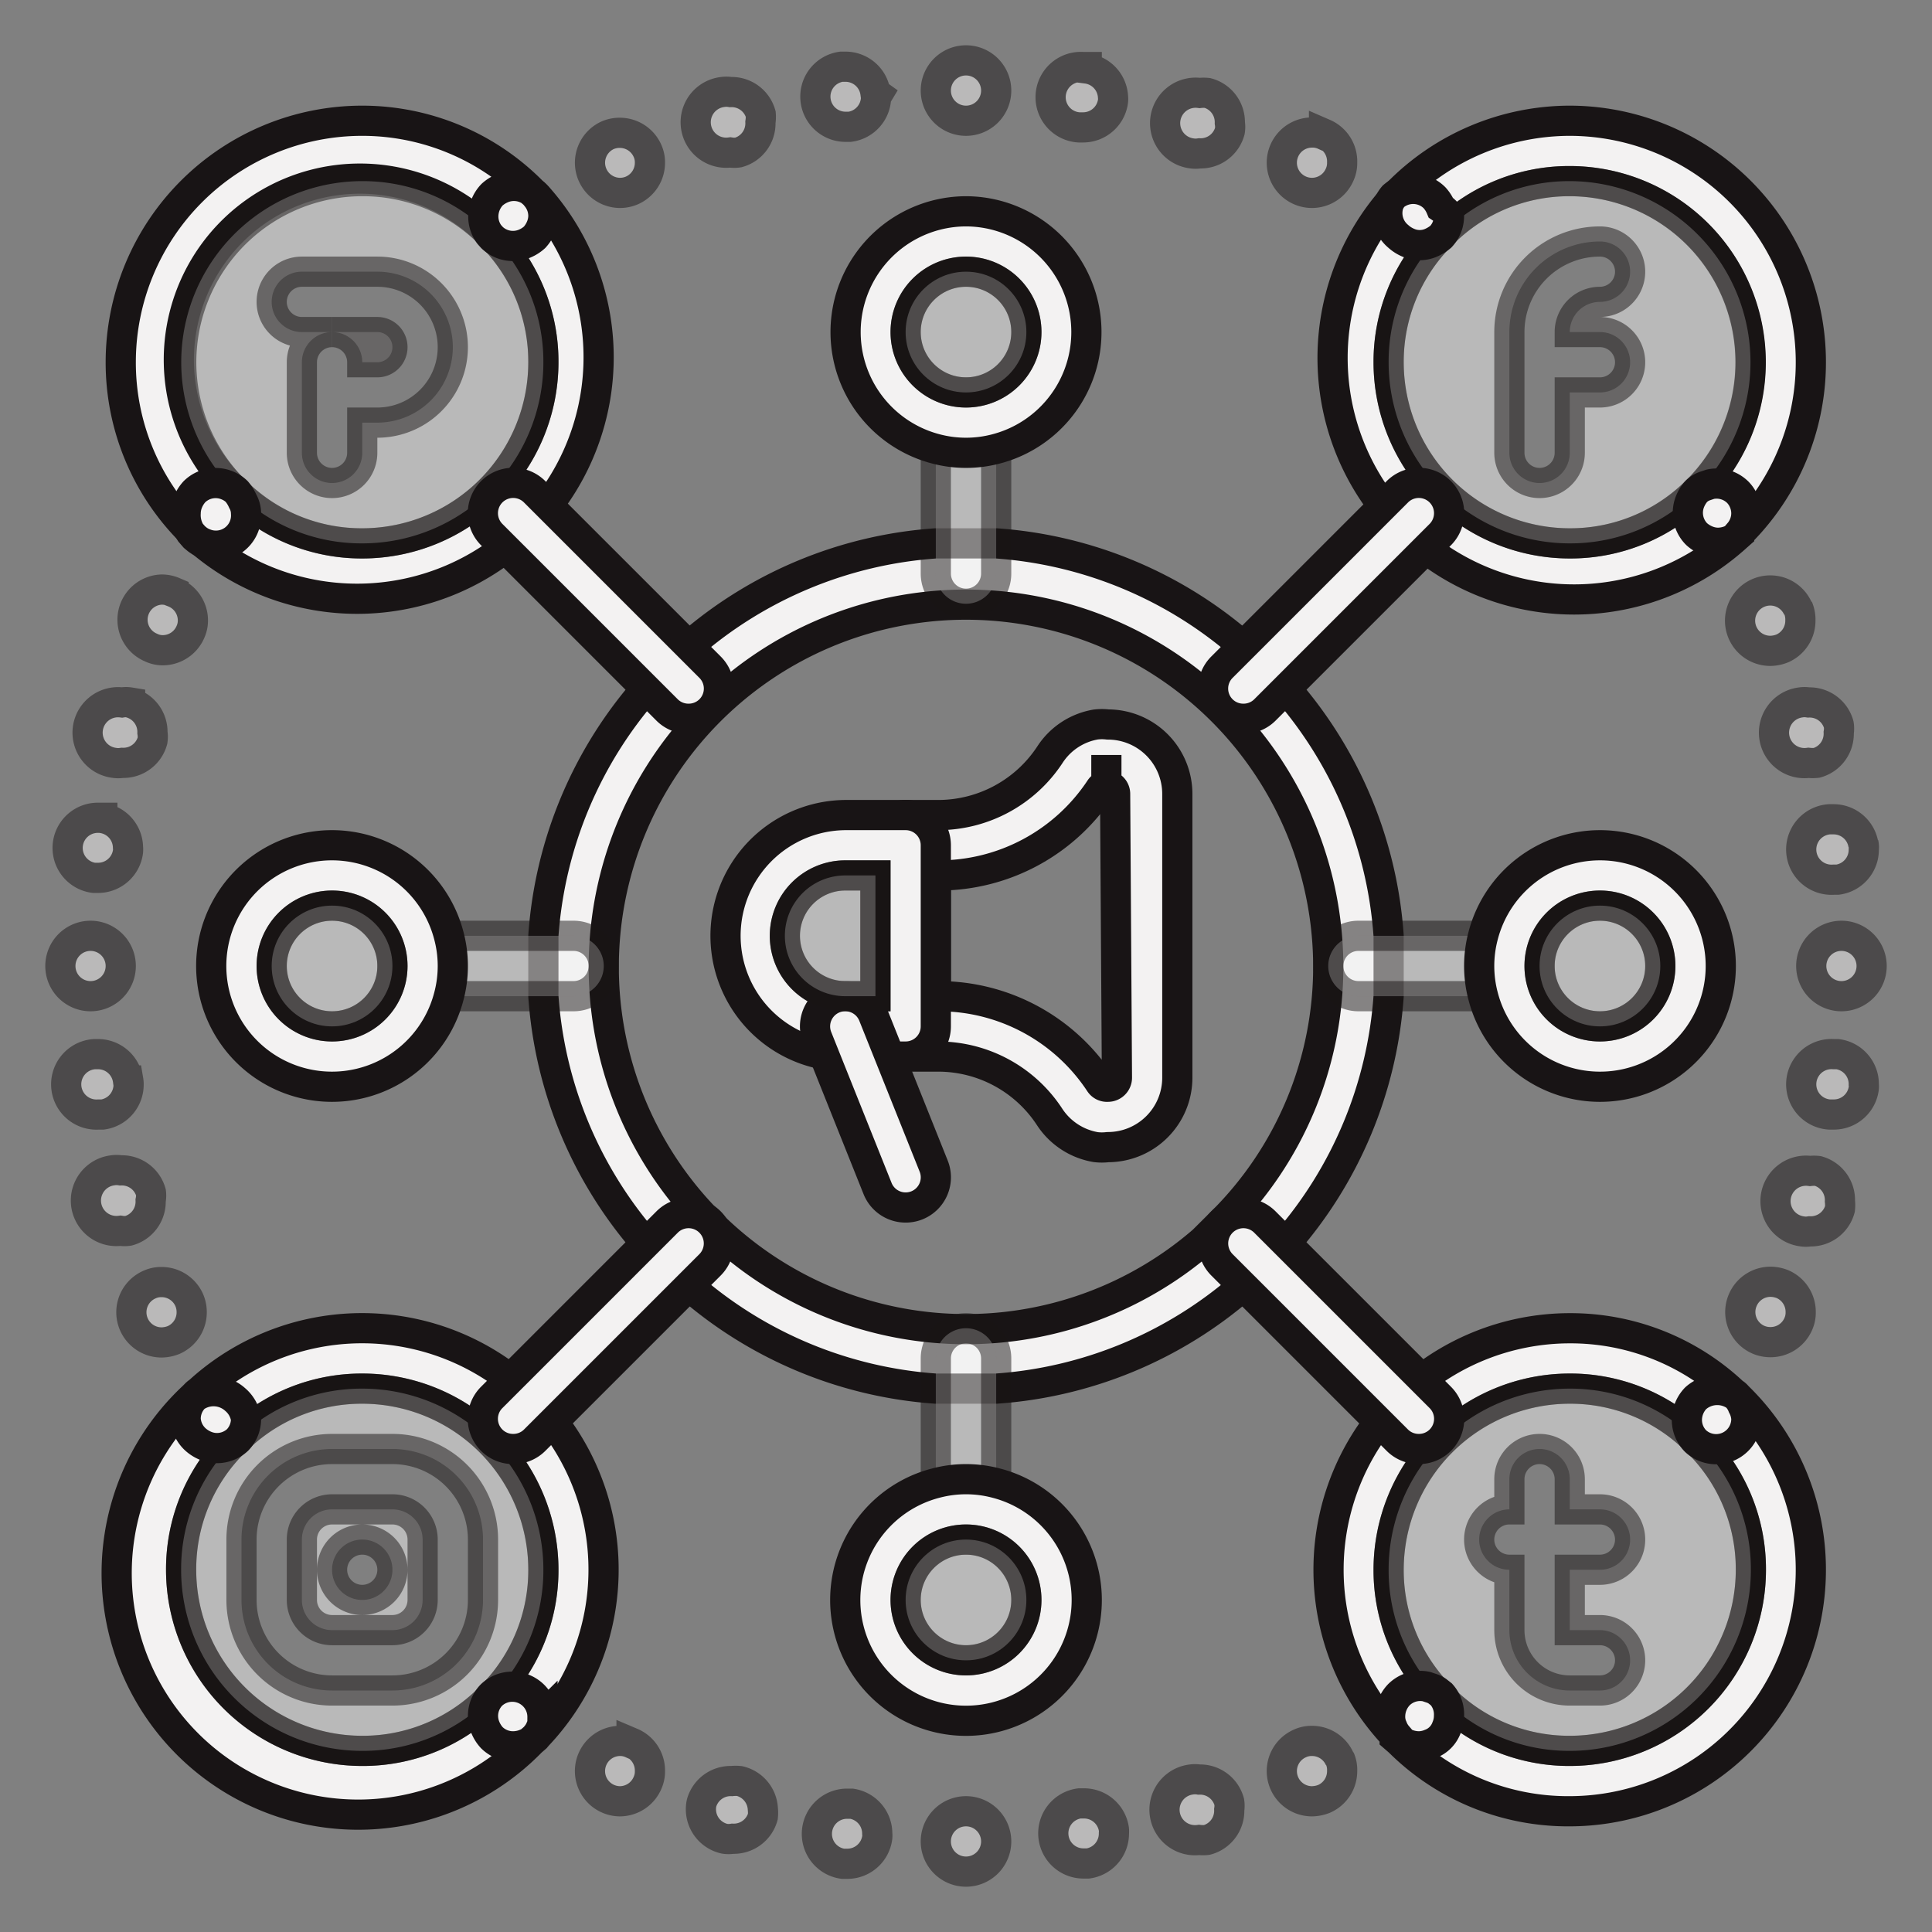 <svg xmlns="http://www.w3.org/2000/svg" viewBox="0 0 64 64"><rect x="0" y="0" width="64" height="64" fill="#808080" stroke="none"/><defs><style>.cls-1,.cls-2{fill:#f3f2f2;stroke:#181415;}.cls-2,.cls-3{opacity:0.5;}</style></defs><title>Social Media</title><g id="Social_Media" data-name="Social Media"><path class="cls-1" d="M17.81,6.52s0,0,0,0l-.11-.11-.07-.06A7.92,7.92,0,0,0,12,4a8,8,0,0,0-8,8,7.92,7.92,0,0,0,2.31,5.6l.06.07.07.08.06.05A8,8,0,0,0,17.81,6.52ZM7.87,16.34h0a6,6,0,1,1,8.4-8.56l.09.1h0A5.92,5.92,0,0,1,18,12a6,6,0,0,1-6,6A5.92,5.92,0,0,1,7.87,16.34Z"/><path class="cls-2" d="M16.34,7.87h0l-.09-.1A5.94,5.94,0,0,0,12,6,6,6,0,0,0,7.84,16.32h0A5.92,5.92,0,0,0,12,18a6,6,0,0,0,6-6A5.92,5.92,0,0,0,16.34,7.87ZM12.5,14H12v1a1,1,0,0,1-2,0V12a1,1,0,0,1,1-1H10a1,1,0,0,1,0-2h2.5a2.5,2.5,0,0,1,0,5Z"/><path class="cls-2" d="M13,11.5a.5.5,0,0,1-.5.5H12a1,1,0,0,0-1-1h1.5A.5.5,0,0,1,13,11.5Z"/><path class="cls-1" d="M52,4a8,8,0,0,0-5.69,2.39,0,0,0,0,0,0,0l-.08.08,0,0A8,8,0,0,0,57.41,17.88h0l.18-.17h0A8,8,0,0,0,52,4Zm-6,8a5.92,5.92,0,0,1,1.66-4.13h0l0,0A5.92,5.92,0,0,1,52,6a6,6,0,0,1,4.18,10.3l0,0h0A5.92,5.92,0,0,1,52,18,6,6,0,0,1,46,12Z"/><path class="cls-2" d="M52,6a5.92,5.92,0,0,0-4.31,1.84l0,0h0A5.92,5.92,0,0,0,46,12a6,6,0,0,0,6,6,5.92,5.92,0,0,0,4.13-1.66h0l0,0A6,6,0,0,0,52,6Zm1,5a1,1,0,0,1,0,2H52v2a1,1,0,0,1-2,0V11a3,3,0,0,1,3-3,1,1,0,0,1,0,2,1,1,0,0,0-1,1Z"/><path class="cls-1" d="M18.32,47.1a8,8,0,0,0-11.73-1,.63.63,0,0,0-.13.11l-.06.06a0,0,0,0,0,0,0A8,8,0,1,0,17.6,57.69l.15-.13.05-.06a8,8,0,0,0,.52-10.4ZM6,52a5.92,5.92,0,0,1,1.84-4.31l0,0h0A5.92,5.92,0,0,1,12,46a6,6,0,0,1,6,6,5.92,5.92,0,0,1-1.66,4.13h0l0,0A5.92,5.92,0,0,1,12,58,6,6,0,0,1,6,52Z"/><path class="cls-2" d="M12,46a5.92,5.92,0,0,0-4.13,1.66h0l0,0A5.92,5.92,0,0,0,6,52a6,6,0,0,0,6,6,5.92,5.92,0,0,0,4.31-1.84l0,0h0A5.92,5.92,0,0,0,18,52,6,6,0,0,0,12,46Zm4,7a3,3,0,0,1-3,3H11a3,3,0,0,1-3-3V51a3,3,0,0,1,3-3h2a3,3,0,0,1,3,3Z"/><path class="cls-1" d="M57.61,46.31a0,0,0,0,0,0,0l-.06-.06a.45.45,0,0,0-.13-.11A7.87,7.87,0,0,0,52,44a8,8,0,0,0-5.8,13.5l0,.06.15.13A7.92,7.92,0,0,0,52,60a8,8,0,0,0,5.61-13.69ZM52,58a5.92,5.92,0,0,1-4.31-1.84l0,0h0A5.92,5.92,0,0,1,46,52a6,6,0,0,1,6-6,5.92,5.92,0,0,1,4.13,1.66h0l0,0A5.92,5.92,0,0,1,58,52,6,6,0,0,1,52,58Z"/><path class="cls-2" d="M56.16,47.69l0,0h0A5.92,5.92,0,0,0,52,46a6,6,0,0,0-6,6,5.92,5.92,0,0,0,1.66,4.13h0l0,0A5.92,5.92,0,0,0,52,58a6,6,0,0,0,6-6A5.92,5.92,0,0,0,56.16,47.69ZM53,54a1,1,0,0,1,0,2H52a2,2,0,0,1-2-2V52a1,1,0,0,1,0-2V49a1,1,0,0,1,2,0v1h1a1,1,0,0,1,0,2H52v2Z"/><path class="cls-1" d="M36.7,24a1.66,1.66,0,0,0-.4,0,2.26,2.26,0,0,0-1.52,1,4.43,4.43,0,0,1-3.69,2H30a1,1,0,0,0-1,1v6a1,1,0,0,0,.39.78h0A1,1,0,0,0,30,35h1.09a4.41,4.41,0,0,1,3.68,2,2.28,2.28,0,0,0,1.53,1,1.66,1.66,0,0,0,.4,0A2.3,2.3,0,0,0,39,35.7V26.3A2.3,2.3,0,0,0,36.7,24ZM37,35.7a.3.3,0,0,1-.3.3h-.05a.28.28,0,0,1-.21-.12A6.39,6.39,0,0,0,31.09,33H31V29h.09a6.41,6.41,0,0,0,5.36-2.88.27.27,0,0,1,.2-.11h0l0-1v1h0a.29.29,0,0,1,.29.3Z"/><path class="cls-1" d="M30,27H28a4,4,0,0,0-.71,7.93h0A3.26,3.26,0,0,0,28,35h2a1,1,0,0,0,1-1V28A1,1,0,0,0,30,27Zm-4,4a2,2,0,0,1,2-2h1v4H28A2,2,0,0,1,26,31Z"/><path class="cls-1" d="M30,40a1,1,0,0,1-.93-.63l-2-5a1,1,0,1,1,1.86-.74l2,5a1,1,0,0,1-.56,1.3A1,1,0,0,1,30,40Z"/><path class="cls-1" d="M46,31a13.9,13.9,0,0,0-3.38-8.16,13.6,13.6,0,0,0-1.42-1.42A13.9,13.9,0,0,0,33,18c-.33,0-.66,0-1,0s-.67,0-1,0a13.9,13.9,0,0,0-8.16,3.38,13.6,13.6,0,0,0-1.42,1.42A13.9,13.9,0,0,0,18,31c0,.33,0,.66,0,1s0,.67,0,1a13.9,13.9,0,0,0,3.38,8.16,13.6,13.6,0,0,0,1.42,1.42A13.9,13.9,0,0,0,31,46c.33,0,.66,0,1,0s.67,0,1,0a13.9,13.9,0,0,0,8.16-3.38,13.6,13.6,0,0,0,1.42-1.42A13.9,13.9,0,0,0,46,33c0-.33,0-.66,0-1S46,31.33,46,31Zm-5.48,9.48A12,12,0,1,1,44,32,11.92,11.92,0,0,1,40.48,40.48Z"/><path class="cls-2" d="M29,29v4H28a2,2,0,0,1,0-4Z"/><path class="cls-1" d="M18,7.15a1,1,0,0,1-.08.38,1.15,1.15,0,0,1-.21.33,1.15,1.15,0,0,1-.33.21,1,1,0,0,1-1.08-.2h0l-.09-.1a1,1,0,0,1-.2-.61,1.05,1.05,0,0,1,.29-.71,1.15,1.15,0,0,1,.33-.21,1,1,0,0,1,.94.08l.07.06.08.07s.05,0,.06.08A1,1,0,0,1,18,7.15Z"/><g class="cls-3"><path class="cls-1" d="M21.45,5a1,1,0,0,0-.92-.6,1,1,0,0,0-.4.08,1,1,0,0,0,.4,1.91,1,1,0,0,0,.4-.08,1,1,0,0,0,.6-.92A.91.91,0,0,0,21.45,5Zm22.41-.53a.92.92,0,0,0-.4-.08,1,1,0,0,0-.39,1.92,1,1,0,0,0,.39.08,1,1,0,0,0,.92-.61.91.91,0,0,0,.08-.39A1,1,0,0,0,43.86,4.43ZM25.2,3.78a1,1,0,0,0-1-.73.86.86,0,0,0-.28,0,1,1,0,0,0,.27,2,.84.84,0,0,0,.27,0,1,1,0,0,0,.73-1A1.15,1.15,0,0,0,25.2,3.78ZM40,3.08a1.15,1.15,0,0,0-.26,0,1,1,0,0,0-.27,2,.84.84,0,0,0,.27,0,1,1,0,0,0,1-.74.84.84,0,0,0,0-.27A1,1,0,0,0,40,3.08Zm-11,0a1,1,0,0,0-1-.87h-.13a1,1,0,0,0-.85,1.13,1,1,0,0,0,1,.86h.13a1,1,0,0,0,.87-1A.57.57,0,0,0,29.07,3.13Zm7-.86h-.13a1,1,0,0,0-.13,2h.13a1,1,0,0,0,1-.87.66.66,0,0,0,0-.14A1,1,0,0,0,36,2.27ZM32,2a1,1,0,1,0,1,1A1,1,0,0,0,32,2Z"/></g><path class="cls-1" d="M48,7.15a1,1,0,0,1-.27.69l0,0h0a1.32,1.32,0,0,1-.32.2.94.94,0,0,1-.76,0,1.15,1.15,0,0,1-.33-.21A1,1,0,0,1,46,6.77a.92.92,0,0,1,.16-.27l0,0,0,0,0,0a0,0,0,0,1,0,0,1,1,0,0,1,1.36.05,1.15,1.15,0,0,1,.21.33A1,1,0,0,1,48,7.15Z"/><path class="cls-1" d="M18,56.85a.84.84,0,0,1-.08.38.92.92,0,0,1-.16.27l-.05.06-.15.13a1.1,1.1,0,0,1-.56.16,1,1,0,0,1-.71-.29,1.15,1.15,0,0,1-.21-.33,1,1,0,0,1-.08-.38,1,1,0,0,1,.27-.69l0,0h0a1,1,0,0,1,1.7.72Z"/><g class="cls-3"><path class="cls-1" d="M32,60a1,1,0,1,0,1,1A1,1,0,0,0,32,60Zm4.9.6a1,1,0,0,0-1-.86h-.14a1,1,0,0,0-.86,1.12,1,1,0,0,0,1,.87h.14a1,1,0,0,0,.86-1A.71.71,0,0,0,36.9,60.6Zm-8.69-.85h-.14a1,1,0,0,0-1,.86,1,1,0,0,0,.85,1.13h.14a1,1,0,0,0,1-.87.57.57,0,0,0,0-.13A1,1,0,0,0,28.21,59.75Zm12.51-.06a1,1,0,0,0-1-.74.84.84,0,0,0-.27,0,1,1,0,0,0,.27,2,1.09,1.09,0,0,0,.26,0,1,1,0,0,0,.74-1A.84.84,0,0,0,40.72,59.69ZM24.5,59a1.15,1.15,0,0,0-.26,0,1,1,0,0,0-1,.73A1,1,0,0,0,24,60.91a.84.84,0,0,0,.27,0,1,1,0,0,0,1-.73,1.22,1.22,0,0,0,0-.26A1,1,0,0,0,24.5,59Zm19.88-.73a1,1,0,0,0-.92-.6.91.91,0,0,0-.39.08,1,1,0,0,0,.39,1.92,1.14,1.14,0,0,0,.4-.08,1,1,0,0,0,.6-.92A.92.92,0,0,0,44.38,58.25Zm-23.46-.52a.92.92,0,0,0-.4-.08,1,1,0,0,0-.39,1.91,1,1,0,0,0,.4.09,1,1,0,0,0,.92-.61.91.91,0,0,0,.08-.39A1,1,0,0,0,20.92,57.73Z"/></g><path class="cls-1" d="M48,56.85a1,1,0,0,1-.08.38.9.9,0,0,1-.54.54,1,1,0,0,1-.38.08,1.1,1.1,0,0,1-.56-.16l-.15-.13,0-.06a.92.92,0,0,1-.16-.27.84.84,0,0,1-.08-.38,1.05,1.05,0,0,1,.29-.71,1,1,0,0,1,.91-.27l.18.06a.76.76,0,0,1,.18.09l.14.11h0l0,0A1,1,0,0,1,48,56.85Z"/><path class="cls-1" d="M8.15,47a1,1,0,0,1-.28.7h0l0,0a1,1,0,0,1-.69.27,1,1,0,0,1-.38-.08,1.15,1.15,0,0,1-.33-.21A1,1,0,0,1,6.15,47a1,1,0,0,1,.24-.65,0,0,0,0,1,0,0l0,0h0a.63.63,0,0,1,.13-.11,1.07,1.07,0,0,1,1.27.12A1.05,1.05,0,0,1,8.15,47Z"/><g class="cls-3"><path class="cls-1" d="M6.27,43.07a1,1,0,0,0-.92-.6.91.91,0,0,0-.39.08,1,1,0,0,0,.39,1.92,1.1,1.1,0,0,0,.4-.08,1,1,0,0,0,.6-.92A1,1,0,0,0,6.27,43.07ZM5,39.5a1,1,0,0,0-1-.73.86.86,0,0,0-.28,0,1,1,0,0,0,.27,2,.84.84,0,0,0,.27,0,1,1,0,0,0,.73-1A.84.84,0,0,0,5,39.5Zm-.76-3.71a1,1,0,0,0-1-.87H3.13a1,1,0,0,0,.13,2H3.4a1,1,0,0,0,.86-1A.71.71,0,0,0,4.25,35.79ZM3,31a1,1,0,1,0,1,1A1,1,0,0,0,3,31Zm.39-3.91H3.25a1,1,0,0,0-1,.86,1,1,0,0,0,.86,1.13h.13a1,1,0,0,0,1-.87.71.71,0,0,0,0-.14A1,1,0,0,0,3.39,27.1Zm.92-3.82a.84.84,0,0,0-.27,0,1,1,0,0,0-.26,2,.84.84,0,0,0,.27,0,1,1,0,0,0,1-.73.84.84,0,0,0,0-.27A1,1,0,0,0,4.31,23.28Zm1.44-3.66a1,1,0,0,0-.4-.08A1,1,0,0,0,5,21.45a.89.89,0,0,0,.39.09,1,1,0,0,0,.92-.61.91.91,0,0,0,.08-.39A1,1,0,0,0,5.75,19.62Z"/></g><path class="cls-1" d="M8.15,17A1,1,0,0,1,6.77,18a.92.92,0,0,1-.27-.16l-.06-.05-.07-.08-.06-.07A1.1,1.1,0,0,1,6.15,17a1,1,0,0,1,.08-.38,1.15,1.15,0,0,1,.21-.33,1,1,0,0,1,1.09-.21,1,1,0,0,1,.31.2h0a1.32,1.32,0,0,1,.2.32A.84.84,0,0,1,8.15,17Z"/><path class="cls-1" d="M57.85,17a1,1,0,0,1-.24.65h0l0,.05-.14.12h0a1.1,1.1,0,0,1-.56.16,1,1,0,0,1-.38-.08,1.15,1.15,0,0,1-.33-.21,1,1,0,0,1-.21-1.09,1.16,1.16,0,0,1,.2-.32h0l0,0a.87.87,0,0,1,.11-.09.76.76,0,0,1,.18-.09l.18-.06a1,1,0,0,1,.91.27,1,1,0,0,1,.21.33A1,1,0,0,1,57.85,17Z"/><g class="cls-3"><path class="cls-1" d="M59.05,42.54a1.09,1.09,0,0,0-.39-.08,1,1,0,0,0-.93.61,1,1,0,0,0,.52,1.31,1,1,0,0,0,.4.08,1,1,0,0,0,.92-.6.92.92,0,0,0,.08-.4A1,1,0,0,0,59.05,42.54Zm1.17-3.75a1.15,1.15,0,0,0-.26,0,1,1,0,0,0-.27,2,.75.75,0,0,0,.26,0,1,1,0,0,0,1-.74,1.15,1.15,0,0,0,0-.26A1,1,0,0,0,60.22,38.79Zm.65-3.87h-.13a1,1,0,0,0-.14,2h.14a1,1,0,0,0,1-.87.49.49,0,0,0,0-.12A1,1,0,0,0,60.87,34.92ZM61,31a1,1,0,1,0,1,1A1,1,0,0,0,61,31Zm.73-3a1,1,0,0,0-1-.86H60.6a1,1,0,0,0,.14,2h.13a1,1,0,0,0,.87-1A.57.57,0,0,0,61.73,27.94Zm-.82-4h0a1,1,0,0,0-1-.73.84.84,0,0,0-.27,0,1,1,0,0,0,.27,2,1.24,1.24,0,0,0,.27,0,1,1,0,0,0,.73-1A.84.84,0,0,0,60.91,24Zm-1.35-3.84a1,1,0,0,0-.91-.6,1,1,0,0,0-.4.08,1,1,0,0,0,.4,1.92,1.09,1.09,0,0,0,.39-.08,1,1,0,0,0,.6-.92A1,1,0,0,0,59.56,20.13Z"/></g><path class="cls-1" d="M57.85,47a1,1,0,0,1-1.69.73l0,0h0a1,1,0,0,1-.28-.7,1.05,1.05,0,0,1,.29-.71,1.07,1.07,0,0,1,1.27-.12.45.45,0,0,1,.13.11h0l0,0a0,0,0,0,1,0,0,.92.92,0,0,1,.16.27A1,1,0,0,1,57.85,47Z"/><path class="cls-1" d="M22.81,23.81a1,1,0,0,1-.71-.29l-5.81-5.81a1,1,0,0,1,1.42-1.42l5.81,5.81a1,1,0,0,1,0,1.42A1,1,0,0,1,22.81,23.81Z"/><path class="cls-1" d="M41.19,23.81a1,1,0,0,1-.71-.29,1,1,0,0,1,0-1.42l5.81-5.81a1,1,0,0,1,1.42,1.42L41.9,23.52A1,1,0,0,1,41.19,23.81Z"/><path class="cls-1" d="M17,48a1,1,0,0,1-.71-.29,1,1,0,0,1,0-1.42l5.81-5.81a1,1,0,1,1,1.42,1.42l-5.81,5.81A1,1,0,0,1,17,48Z"/><path class="cls-1" d="M47,48a1,1,0,0,1-.71-.29L40.48,41.9a1,1,0,0,1,1.42-1.42l5.81,5.81a1,1,0,0,1,0,1.42A1,1,0,0,1,47,48Z"/><path class="cls-2" d="M13,50H11a1,1,0,0,0-1,1v2a1,1,0,0,0,1,1h2a1,1,0,0,0,1-1V51A1,1,0,0,0,13,50Zm-1,3a1,1,0,1,1,1-1A1,1,0,0,1,12,53Z"/><path class="cls-2" d="M19,33H14a1,1,0,0,1,0-2h5a1,1,0,0,1,0,2Z"/><path class="cls-1" d="M14.87,31a4,4,0,1,0,0,2,3.91,3.91,0,0,0,0-2ZM11,34a2,2,0,1,1,2-2A2,2,0,0,1,11,34Z"/><circle class="cls-2" cx="11" cy="32" r="2"/><path class="cls-2" d="M50,33H45a1,1,0,0,1,0-2h5a1,1,0,0,1,0,2Z"/><path class="cls-1" d="M53,28a4,4,0,0,0-3.87,3,3.91,3.91,0,0,0,0,2A4,4,0,1,0,53,28Zm0,6a2,2,0,1,1,2-2A2,2,0,0,1,53,34Z"/><circle class="cls-2" cx="53" cy="32" r="2"/><path class="cls-2" d="M32,20a1,1,0,0,1-1-1V14a1,1,0,0,1,2,0v5A1,1,0,0,1,32,20Z"/><path class="cls-1" d="M32,7a4,4,0,0,0-1,7.87,3.91,3.91,0,0,0,2,0A4,4,0,0,0,32,7Zm0,6a2,2,0,1,1,2-2A2,2,0,0,1,32,13Z"/><circle class="cls-2" cx="32" cy="11" r="2"/><path class="cls-2" d="M32,51a1,1,0,0,1-1-1V45a1,1,0,0,1,2,0v5A1,1,0,0,1,32,51Z"/><path class="cls-1" d="M33,49.13a3.91,3.91,0,0,0-2,0,4,4,0,1,0,2,0ZM32,55a2,2,0,1,1,2-2A2,2,0,0,1,32,55Z"/><circle class="cls-2" cx="32" cy="53" r="2"/></g></svg>